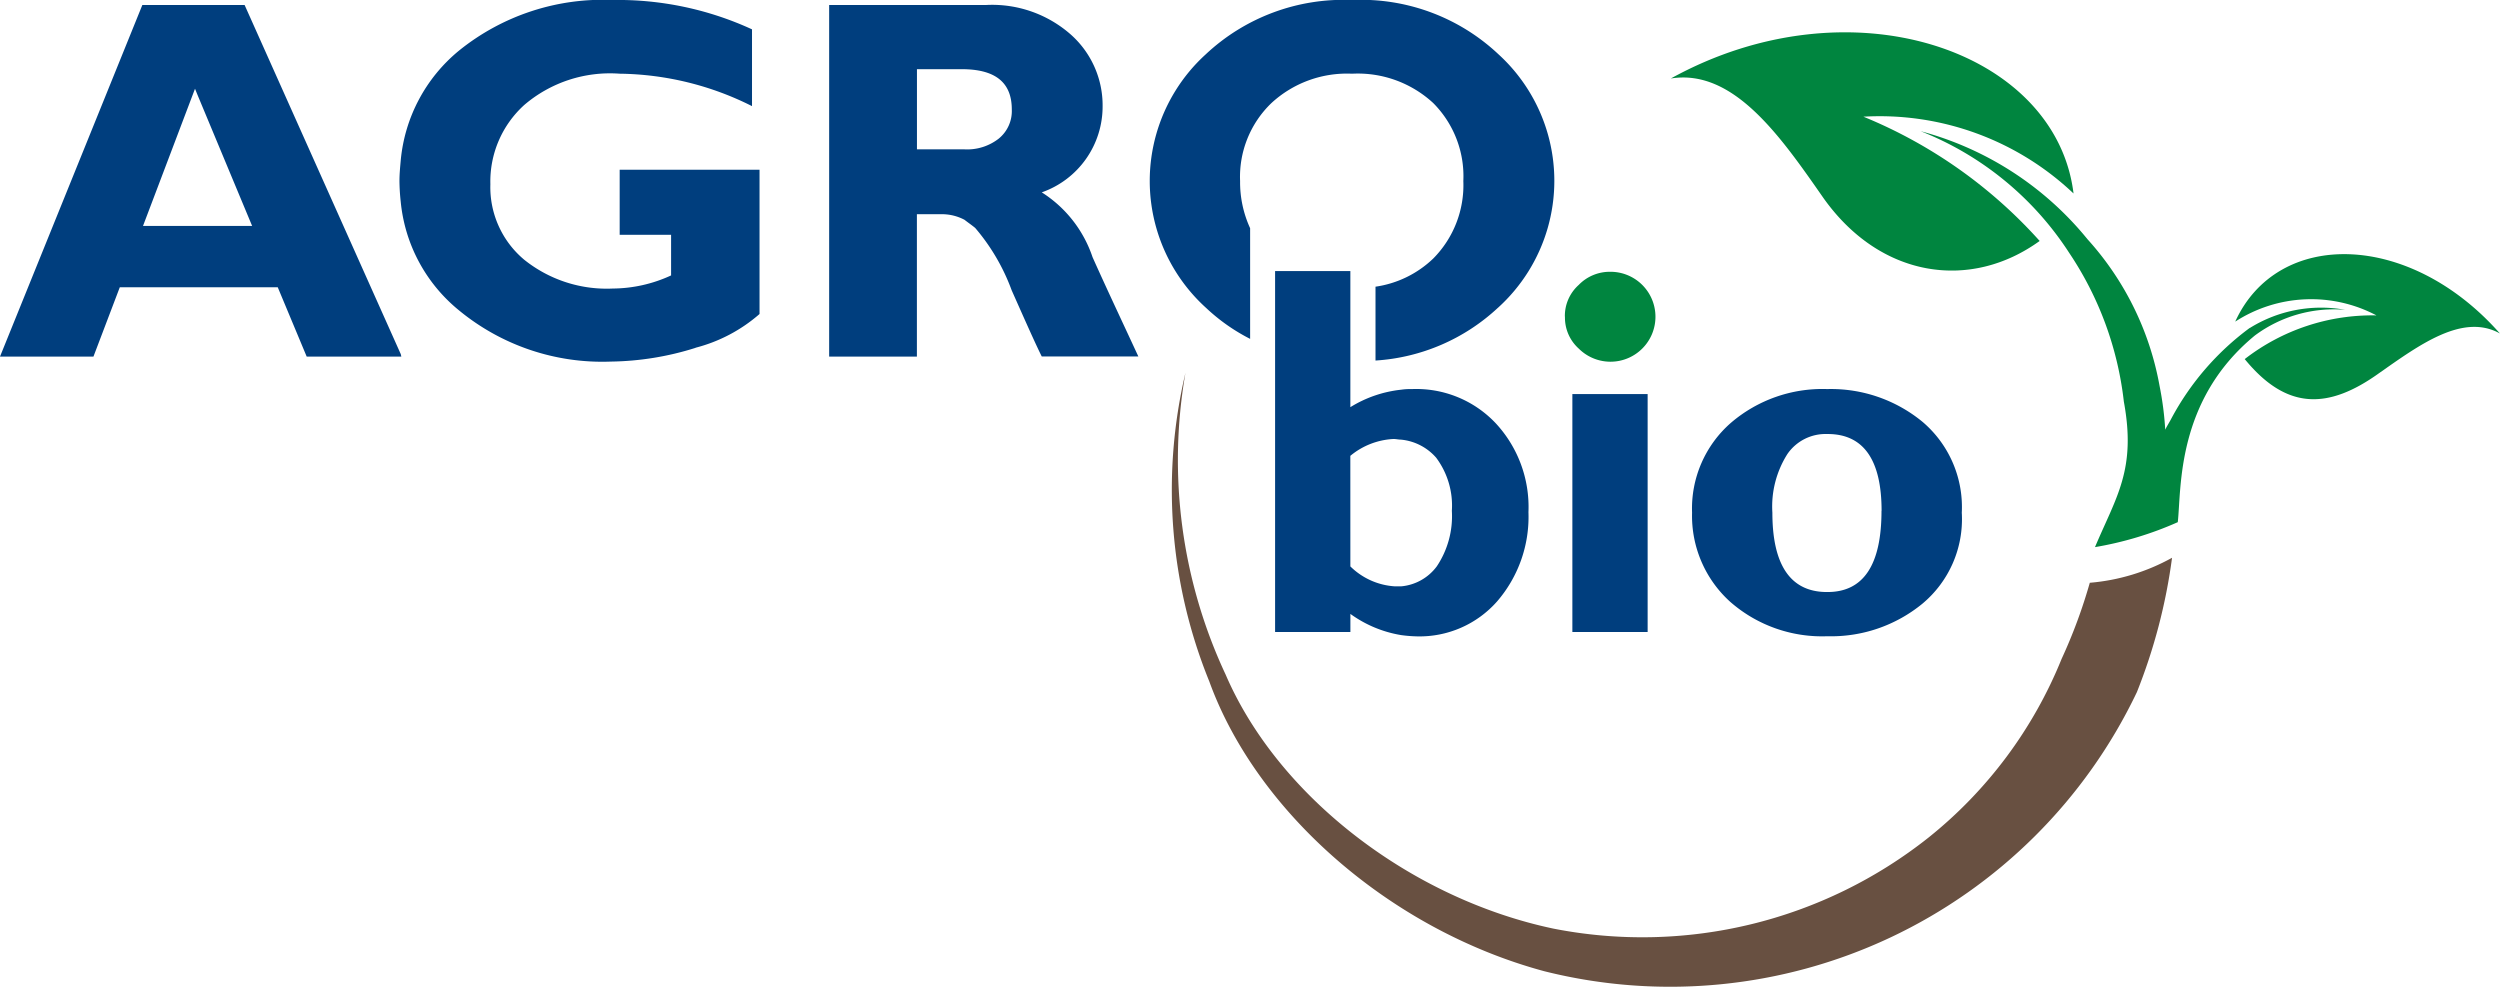 <svg id="agrobio" xmlns="http://www.w3.org/2000/svg" width="81.01" height="32" viewBox="0 0 81.01 32">
  <g id="Group_7" data-name="Group 7">
    <g id="Group_1" data-name="Group 1" transform="translate(37.973 12.081)">
      <path id="Path_1" data-name="Path 1" d="M126.686,37.639a16.927,16.927,0,0,1-.914,2.469,14.259,14.259,0,0,1-4.309,5.788,14.924,14.924,0,0,1-12.153,2.955c-4.613-.971-8.922-4.27-10.629-8.236a16.4,16.4,0,0,1-1.3-9.775,16.479,16.479,0,0,0,.772,10c1.525,4.209,5.833,8.034,10.853,9.39a16.756,16.756,0,0,0,19.206-9.046,18.194,18.194,0,0,0,1.138-4.351,6.618,6.618,0,0,1-2.662.81" transform="translate(-96.94 -30.84)" fill="#685041"/>
    </g>
    <g id="Group_2" data-name="Group 2" transform="translate(62.232 4.25)">
      <path id="Path_2" data-name="Path 2" d="M169.54,17.225A8.8,8.8,0,0,0,167,20.159c-.061.121-.143.243-.2.364a10.251,10.251,0,0,0-.183-1.416,9.614,9.614,0,0,0-2.337-4.756,10.435,10.435,0,0,0-5.406-3.5,10.182,10.182,0,0,1,4.817,3.947,10.832,10.832,0,0,1,1.768,4.816c.407,2.206-.244,3.076-.935,4.715a11.165,11.165,0,0,0,2.683-.809c.121-1.093-.061-3.947,2.5-6.05a4.293,4.293,0,0,1,2.926-.83,4.369,4.369,0,0,0-3.089.587" transform="translate(-158.87 -10.85)" fill="#00853f"/>
    </g>
    <g id="Group_3" data-name="Group 3" transform="translate(54.143 1.05)">
      <path id="Path_3" data-name="Path 3" d="M151.268,7.9a9.13,9.13,0,0,0-6.809-2.489,15.6,15.6,0,0,1,5.711,4.027c-2.236,1.619-5.162,1.214-7.012-1.4-1.382-1.983-2.906-4.189-4.938-3.865C144.032.963,150.7,3.25,151.268,7.9" transform="translate(-138.22 -2.68)" fill="#00853f"/>
    </g>
    <g id="Group_4" data-name="Group 4" transform="translate(72.433 8.234)">
      <path id="Path_4" data-name="Path 4" d="M184.91,23.206a4.528,4.528,0,0,1,4.573-.2,6.75,6.75,0,0,0-4.268,1.416c1.342,1.64,2.683,1.66,4.369.445,1.3-.911,2.7-1.943,3.9-1.275-2.927-3.318-7.2-3.4-8.577-.384" transform="translate(-184.91 -21.02)" fill="#00853f"/>
    </g>
    <g id="Group_5" data-name="Group 5" transform="translate(50.708 8.802)">
      <path id="Path_5" data-name="Path 5" d="M129.45,23.927A1.346,1.346,0,0,1,129.9,22.9a1.4,1.4,0,0,1,1.016-.425,1.457,1.457,0,1,1-1.016,2.489,1.348,1.348,0,0,1-.447-1.032" transform="translate(-129.45 -22.47)" fill="#00853f"/>
    </g>
    <g id="Group_6" data-name="Group 6">
      <path id="Path_6" data-name="Path 6" d="M43.757,18.354A2.25,2.25,0,0,0,45.2,19h.2a1.613,1.613,0,0,0,1.158-.648,2.922,2.922,0,0,0,.488-1.8,2.594,2.594,0,0,0-.508-1.72,1.731,1.731,0,0,0-1.138-.586c-.082,0-.163-.021-.244-.021a2.373,2.373,0,0,0-1.4.546Zm0-5.16a3.906,3.906,0,0,1,1.646-.566,2,2,0,0,1,.345-.02,3.537,3.537,0,0,1,2.724,1.112,3.987,3.987,0,0,1,1.056,2.874,4.194,4.194,0,0,1-1.016,2.894,3.35,3.35,0,0,1-2.6,1.133,4.519,4.519,0,0,1-.508-.041,3.877,3.877,0,0,1-1.646-.687v.587H41.318V8.783h2.439ZM6.4,3.075l-.081-.2L4.634,7.321H8.17Zm6.605,8.48H9.938L9,9.308H3.882l-.854,2.247H0L4.613.161H7.926l5.06,11.313Zm9.532-.283a9.481,9.481,0,0,1-2.744.445,7.3,7.3,0,0,1-4.918-1.659,5.176,5.176,0,0,1-1.89-3.522,6.6,6.6,0,0,1-.041-.668c0-.222.021-.445.041-.667a5.22,5.22,0,0,1,1.89-3.562A7.417,7.417,0,0,1,19.856,0a10.394,10.394,0,0,1,4.512.951V3.439A9.773,9.773,0,0,0,20.08,2.388,4.273,4.273,0,0,0,16.99,3.4a3.344,3.344,0,0,0-1.1,2.57,3.064,3.064,0,0,0,1.1,2.449,4.275,4.275,0,0,0,2.866.931,4.571,4.571,0,0,0,1.89-.425V7.609H20.08V5.5h4.532v4.675a5.08,5.08,0,0,1-2.073,1.093ZM32.786,3.543c0-.851-.509-1.276-1.527-1.3H29.713V4.84h1.546a1.66,1.66,0,0,0,1.1-.345,1.15,1.15,0,0,0,.427-.953Zm.971,2.69a3.985,3.985,0,0,1,1.646,2.1c.508,1.134,1.017,2.206,1.484,3.218h-3.13c-.183-.364-.508-1.093-.975-2.145A6.607,6.607,0,0,0,31.6,7.386c-.121-.1-.244-.182-.345-.263a1.565,1.565,0,0,0-.731-.182h-.813v4.615H26.868V.161h5.1a3.853,3.853,0,0,1,2.723.952A3.067,3.067,0,0,1,35.729,3.44a2.948,2.948,0,0,1-1.971,2.793ZM48.536,9.976a6.406,6.406,0,0,1-3.964,1.707V9.29a3.4,3.4,0,0,0,1.87-.912,3.378,3.378,0,0,0,.976-2.51,3.36,3.36,0,0,0-.976-2.529,3.6,3.6,0,0,0-2.622-.951H43.8a3.607,3.607,0,0,0-2.6.951,3.314,3.314,0,0,0-1.016,2.53,3.577,3.577,0,0,0,.325,1.526v3.586a6.127,6.127,0,0,1-1.423-1,5.547,5.547,0,0,1-.02-8.216A6.524,6.524,0,0,1,43.8,0h.021a6.492,6.492,0,0,1,4.736,1.76,5.547,5.547,0,0,1-.02,8.216Zm2.415,2.793h2.439v7.71H50.951Zm10.02,3.786c0-1.661-.59-2.491-1.748-2.491H59.2a1.5,1.5,0,0,0-1.281.648,3.177,3.177,0,0,0-.487,1.9c0,1.7.589,2.572,1.768,2.572h.02c1.159,0,1.748-.871,1.748-2.633Zm2.6.077a3.566,3.566,0,0,1-1.281,2.933,4.666,4.666,0,0,1-3.068,1.052H59.2a4.512,4.512,0,0,1-3.13-1.112,3.751,3.751,0,0,1-1.24-2.892,3.684,3.684,0,0,1,1.26-2.913A4.556,4.556,0,0,1,59.2,12.607h.02a4.668,4.668,0,0,1,3.089,1.072,3.626,3.626,0,0,1,1.26,2.953Z" fill="#003e7e"/>
    </g>
  </g>
</svg>
